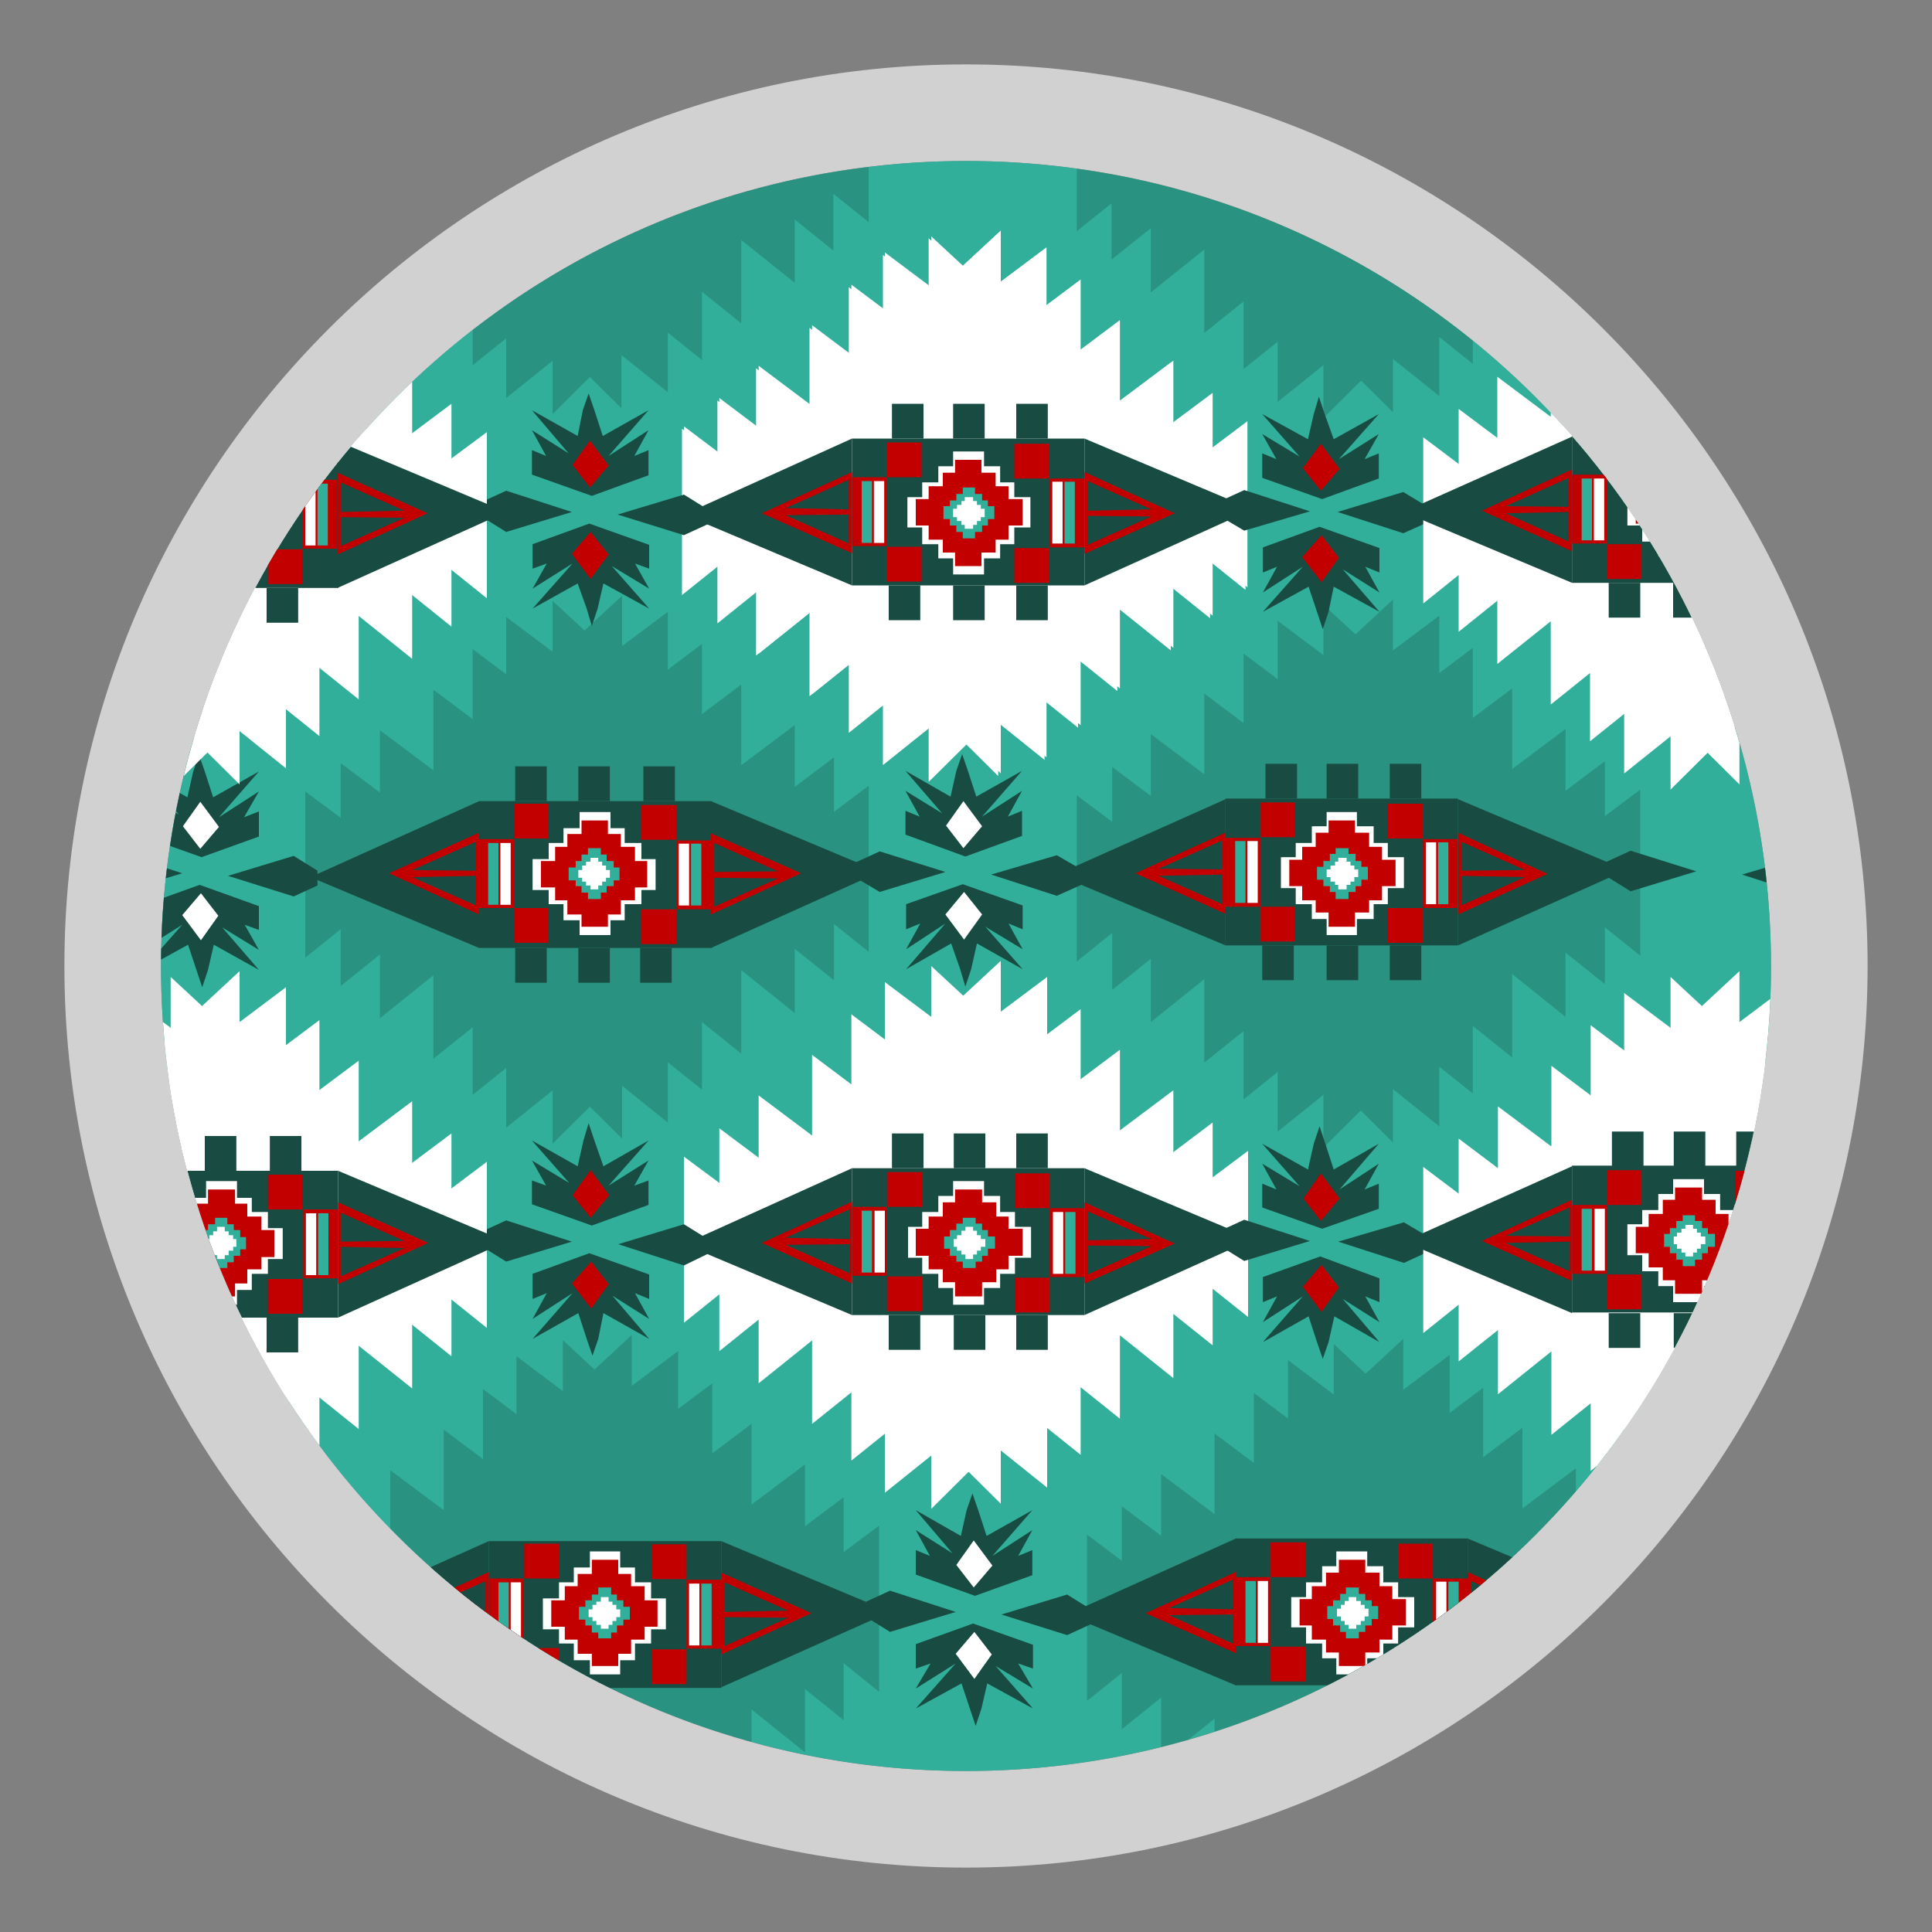 <?xml version="1.0" encoding="UTF-8"?>
<svg id="Livello_1" data-name="Livello 1" xmlns="http://www.w3.org/2000/svg" xmlns:xlink="http://www.w3.org/1999/xlink" viewBox="0 0 30 30">
  <rect x="0" y="0" width="30" height="30" fill="#808080" stroke="none"/>
  <defs>
    <style>
      .cls-1 {
        fill: none;
      }

      .cls-2 {
        clip-path: url(#clippath);
      }

      .cls-3 {
        fill: #fff;
      }

      .cls-4 {
        fill: #31af9a;
      }

      .cls-5 {
        fill: #c30000;
      }

      .cls-6 {
        fill: #d1d1d1;
      }

      .cls-7 {
        fill: #184c42;
      }

      .cls-8 {
        opacity: .3;
      }
    </style>
    <clipPath id="clippath">
      <circle class="cls-1" cx="15" cy="15" r="12.5"/>
    </clipPath>
  </defs>
  <path class="cls-6" d="m15,2.5c6.9,0,12.5,5.6,12.5,12.5s-5.6,12.5-12.5,12.5S2.5,21.9,2.5,15,8.1,2.5,15,2.5m0-1.5C7.28,1,1,7.28,1,15s6.28,14,14,14,14-6.28,14-14S22.72,1,15,1h0Z"/>
  <g class="cls-2">
    <circle class="cls-4" cx="15" cy="15" r="12.5"/>
    <circle class="cls-1" cx="15" cy="15" r="12.5"/>
    <polygon class="cls-7" points="13.29 13.39 13.66 13.22 14.68 13.54 13.66 13.85 13.29 13.63 13.29 13.39"/>
    <polyline class="cls-7" points="14.91 15.05 14.77 14.65 14.07 15.05 14.68 14.34 14.07 14.74 14.29 14.34 14.07 14.43 14.07 14.04 14.95 13.73 15.88 14.06 15.88 14.43 15.66 14.34 15.88 14.74 15.3 14.39 15.88 15.05 15.17 14.65 15.08 15.05 14.99 15.32"/>
    <polygon class="cls-3" points="14.68 14.2 14.97 13.85 15.25 14.2 14.97 14.59 14.68 14.2"/>
    <polyline class="cls-7" points="15.03 11.97 15.16 12.37 15.87 11.97 15.25 12.68 15.87 12.28 15.65 12.68 15.87 12.59 15.87 12.98 14.99 13.3 14.06 12.96 14.06 12.59 14.28 12.68 14.06 12.28 14.63 12.63 14.06 11.97 14.76 12.37 14.85 11.97 14.94 11.71"/>
    <polygon class="cls-3" points="15.25 12.83 14.96 13.17 14.69 12.82 14.96 12.44 15.25 12.83"/>
    <polygon class="cls-7" points="16.79 13.74 16.41 13.91 15.39 13.58 16.41 13.28 16.79 13.5 16.79 13.74"/>
    <g>
      <polygon class="cls-3" points="10.62 17.96 12.29 19.2 10.62 20.54 10.62 17.96"/>
      <polygon class="cls-3" points="11.17 17.52 13.4 19.19 11.17 20.98 11.17 17.52"/>
      <polygon class="cls-3" points="11.78 17.01 14.66 19.17 11.78 21.48 11.78 17.01"/>
      <polygon class="cls-3" points="12.61 16.38 16.3 19.15 12.61 22.11 12.61 16.38"/>
      <polygon class="cls-3" points="13.22 15.75 17.68 19.1 13.22 22.68 13.22 15.75"/>
      <polygon class="cls-3" points="13.74 15.25 18.85 19.08 13.74 23.18 13.74 15.25"/>
      <polygon class="cls-3" points="14.46 15 18.85 19.07 14.46 23.43 14.46 15"/>
      <polygon class="cls-3" points="19.38 17.87 17.71 19.12 19.38 20.45 19.38 17.87"/>
      <polygon class="cls-3" points="18.83 17.43 16.6 19.11 18.83 20.89 18.83 17.43"/>
      <polygon class="cls-3" points="18.22 16.93 15.34 19.09 18.22 21.4 18.22 16.93"/>
      <polygon class="cls-3" points="17.39 16.3 13.7 19.07 17.39 22.03 17.39 16.3"/>
      <polygon class="cls-3" points="16.78 15.67 12.32 19.02 16.78 22.59 16.78 15.67"/>
      <polygon class="cls-3" points="16.26 15.17 11.15 19 16.26 23.1 16.26 15.17"/>
      <polygon class="cls-3" points="15.54 14.92 11.15 18.99 15.54 23.35 15.54 14.92"/>
    </g>
    <g>
      <polygon class="cls-3" points="10.59 6.66 12.25 7.91 10.59 9.24 10.59 6.66"/>
      <polygon class="cls-3" points="11.14 6.22 13.37 7.89 11.14 9.68 11.14 6.22"/>
      <polygon class="cls-3" points="11.74 5.72 14.62 7.88 11.74 10.18 11.74 5.72"/>
      <polygon class="cls-3" points="12.57 5.09 16.26 7.86 12.57 10.81 12.57 5.09"/>
      <polygon class="cls-3" points="13.18 4.46 17.64 7.8 13.18 11.38 13.18 4.46"/>
      <polygon class="cls-3" points="13.71 3.96 18.82 7.79 13.71 11.88 13.71 3.96"/>
      <polygon class="cls-3" points="14.42 3.7 18.82 7.78 14.42 12.14 14.42 3.7"/>
      <polygon class="cls-3" points="19.34 6.58 17.68 7.83 19.34 9.16 19.34 6.58"/>
      <polygon class="cls-3" points="18.79 6.14 16.56 7.81 18.79 9.6 18.79 6.14"/>
      <polygon class="cls-3" points="18.18 5.63 15.3 7.79 18.18 10.1 18.18 5.63"/>
      <polygon class="cls-3" points="17.35 5.01 13.66 7.77 17.35 10.73 17.35 5.01"/>
      <polygon class="cls-3" points="16.74 4.38 12.28 7.72 16.74 11.3 16.74 4.38"/>
      <polygon class="cls-3" points="16.22 3.87 11.11 7.7 16.22 11.8 16.22 3.87"/>
      <polygon class="cls-3" points="15.5 3.62 11.11 7.7 15.5 12.05 15.5 3.62"/>
    </g>
    <polygon class="cls-7" points="7.49 19.12 7.86 18.95 8.88 19.28 7.86 19.59 7.49 19.36 7.49 19.12"/>
    <polyline class="cls-7" points="9.11 20.79 8.98 20.39 8.27 20.79 8.89 20.08 8.27 20.48 8.49 20.08 8.27 20.17 8.27 19.78 9.15 19.46 10.08 19.79 10.08 20.17 9.86 20.08 10.08 20.48 9.51 20.12 10.08 20.79 9.37 20.39 9.29 20.79 9.2 21.05"/>
    <polygon class="cls-5" points="8.88 19.93 9.18 19.59 9.45 19.94 9.18 20.32 8.88 19.93"/>
    <polyline class="cls-7" points="9.23 17.71 9.37 18.11 10.07 17.71 9.45 18.41 10.07 18.02 9.85 18.41 10.07 18.33 10.07 18.71 9.19 19.03 8.26 18.7 8.26 18.33 8.48 18.41 8.26 18.02 8.84 18.37 8.26 17.71 8.97 18.11 9.06 17.71 9.14 17.44"/>
    <polygon class="cls-5" points="9.46 18.56 9.17 18.91 8.89 18.56 9.17 18.17 9.46 18.56"/>
    <rect class="cls-7" x="13.23" y="18.14" width="3.61" height="2.28" transform="translate(30.07 38.56) rotate(-180)"/>
    <polygon class="cls-3" points="14.1 19.53 14.1 19.05 14.32 19.05 14.32 18.82 14.57 18.82 14.57 18.57 14.8 18.57 14.8 18.34 15.28 18.34 15.28 18.57 15.53 18.57 15.53 18.82 15.76 18.82 15.76 19.05 16.01 19.05 16.01 19.53 15.76 19.53 15.76 19.78 15.53 19.78 15.53 20 15.28 20 15.28 20.26 14.8 20.26 14.8 20 14.57 20 14.57 19.78 14.32 19.78 14.32 19.53 14.1 19.53"/>
    <polygon class="cls-5" points="14.22 19.5 14.22 19.08 14.42 19.08 14.42 18.89 14.64 18.89 14.64 18.67 14.83 18.67 14.83 18.47 15.25 18.47 15.25 18.67 15.47 18.67 15.47 18.89 15.66 18.89 15.66 19.08 15.88 19.08 15.88 19.5 15.66 19.5 15.66 19.71 15.47 19.71 15.47 19.91 15.25 19.91 15.25 20.13 14.83 20.13 14.83 19.91 14.64 19.91 14.64 19.71 14.42 19.71 14.42 19.5 14.22 19.5"/>
    <polygon class="cls-4" points="14.66 19.39 14.66 19.2 14.75 19.2 14.75 19.1 14.85 19.1 14.85 19 14.95 19 14.95 18.91 15.15 18.91 15.15 19 15.25 19 15.25 19.1 15.34 19.1 15.34 19.2 15.45 19.2 15.45 19.39 15.34 19.39 15.34 19.5 15.25 19.5 15.25 19.59 15.15 19.59 15.15 19.69 14.95 19.69 14.95 19.59 14.85 19.59 14.85 19.5 14.75 19.5 14.75 19.39 14.66 19.39"/>
    <polygon class="cls-3" points="14.81 19.36 14.81 19.24 14.86 19.24 14.86 19.18 14.93 19.18 14.93 19.11 14.99 19.11 14.99 19.05 15.11 19.05 15.11 19.11 15.17 19.11 15.17 19.18 15.23 19.18 15.23 19.24 15.3 19.24 15.3 19.36 15.23 19.36 15.23 19.42 15.17 19.42 15.17 19.48 15.11 19.48 15.11 19.55 14.99 19.55 14.99 19.48 14.93 19.48 14.93 19.42 14.86 19.42 14.86 19.36 14.81 19.36"/>
    <rect class="cls-5" x="15.76" y="19.84" width=".54" height=".54"/>
    <rect class="cls-5" x="15.76" y="18.22" width=".54" height=".54"/>
    <rect class="cls-5" x="13.78" y="19.82" width=".54" height=".54"/>
    <rect class="cls-5" x="13.78" y="18.2" width=".54" height=".54"/>
    <rect class="cls-5" x="13.23" y="18.74" width=".54" height="1.07"/>
    <rect class="cls-5" x="16.3" y="18.76" width=".54" height="1.07"/>
    <rect class="cls-3" x="16.34" y="18.82" width=".16" height=".96" transform="translate(32.85 38.6) rotate(-180)"/>
    <rect class="cls-4" x="16.53" y="18.82" width=".16" height=".96" transform="translate(33.23 38.6) rotate(-180)"/>
    <rect class="cls-3" x="13.58" y="18.8" width=".16" height=".96"/>
    <rect class="cls-4" x="13.38" y="18.8" width=".16" height=".96"/>
    <rect class="cls-7" x="14.81" y="20.42" width=".49" height=".54"/>
    <rect class="cls-7" x="14.81" y="17.6" width=".49" height=".54"/>
    <rect class="cls-7" x="15.78" y="20.42" width=".49" height=".54"/>
    <polygon class="cls-7" points="13.23 20.42 10.62 19.32 13.23 18.14 13.23 20.42"/>
    <rect class="cls-7" x="13.8" y="20.42" width=".49" height=".54"/>
    <rect class="cls-7" x="15.78" y="17.6" width=".49" height=".54"/>
    <rect class="cls-7" x="13.85" y="17.6" width=".49" height=".54"/>
    <polygon class="cls-5" points="13.23 19.93 13.23 18.66 11.83 19.3 13.23 19.93"/>
    <polygon class="cls-7" points="13.19 19.24 13.19 18.78 12.2 19.22 13.19 19.24"/>
    <polyline class="cls-7" points="12.2 19.33 13.19 19.32 13.19 19.77"/>
    <polygon class="cls-7" points="16.84 18.14 19.46 19.24 16.84 20.42 16.84 18.14"/>
    <polygon class="cls-5" points="16.84 19.93 16.84 18.67 18.24 19.31 16.84 19.93"/>
    <polygon class="cls-7" points="16.89 19.34 16.89 19.79 17.88 19.35 16.89 19.34"/>
    <polyline class="cls-7" points="17.88 19.24 16.89 19.26 16.89 18.81"/>
    <polygon class="cls-7" points="10.99 19.47 10.62 19.65 9.6 19.32 10.62 19.01 10.99 19.24 10.99 19.47"/>
    <g>
      <polygon class="cls-3" points="-1.19 18.12 .47 19.37 -1.19 20.7 -1.19 18.12"/>
      <polygon class="cls-3" points="-.64 17.68 1.59 19.36 -.64 21.14 -.64 17.68"/>
      <polygon class="cls-3" points="-.04 17.18 2.84 19.34 -.04 21.65 -.04 17.18"/>
      <polygon class="cls-3" points=".79 16.55 4.48 19.32 .79 22.28 .79 16.55"/>
      <polygon class="cls-3" points="1.4 15.92 5.87 19.27 1.4 22.84 1.4 15.92"/>
      <polygon class="cls-3" points="1.93 15.42 7.04 19.25 1.93 23.35 1.93 15.42"/>
      <polygon class="cls-3" points="2.65 15.17 7.04 19.24 2.65 23.6 2.65 15.17"/>
      <polygon class="cls-3" points="7.56 18.04 5.9 19.29 7.56 20.62 7.56 18.04"/>
      <polygon class="cls-3" points="7.01 17.6 4.78 19.27 7.01 21.06 7.01 17.6"/>
      <polygon class="cls-3" points="6.4 17.1 3.52 19.26 6.4 21.56 6.4 17.1"/>
      <polygon class="cls-3" points="5.57 16.47 1.88 19.23 5.57 22.19 5.57 16.47"/>
      <polygon class="cls-3" points="4.96 15.84 .5 19.18 4.96 22.76 4.96 15.84"/>
      <polygon class="cls-3" points="4.44 15.33 -.67 19.17 4.44 23.26 4.44 15.33"/>
      <polygon class="cls-3" points="3.72 15.08 -.67 19.16 3.72 23.51 3.72 15.08"/>
    </g>
    <rect class="cls-7" x="1.64" y="18.18" width="3.61" height="2.28"/>
    <polygon class="cls-3" points="4.39 19.07 4.39 19.55 4.16 19.55 4.16 19.78 3.91 19.78 3.91 20.03 3.68 20.03 3.68 20.26 3.2 20.26 3.2 20.03 2.95 20.03 2.95 19.78 2.72 19.78 2.72 19.55 2.47 19.55 2.47 19.07 2.72 19.07 2.72 18.82 2.95 18.82 2.95 18.6 3.2 18.6 3.2 18.34 3.68 18.34 3.68 18.6 3.91 18.6 3.91 18.82 4.16 18.82 4.16 19.07 4.39 19.07"/>
    <polygon class="cls-5" points="4.26 19.1 4.26 19.52 4.06 19.52 4.06 19.71 3.84 19.71 3.84 19.93 3.65 19.93 3.65 20.13 3.23 20.13 3.23 19.93 3.02 19.93 3.02 19.71 2.82 19.71 2.82 19.52 2.6 19.52 2.6 19.1 2.82 19.1 2.82 18.89 3.02 18.89 3.02 18.69 3.23 18.69 3.23 18.47 3.65 18.47 3.65 18.69 3.84 18.69 3.84 18.89 4.06 18.89 4.06 19.1 4.26 19.1"/>
    <polygon class="cls-4" points="3.82 19.21 3.82 19.4 3.73 19.4 3.73 19.5 3.63 19.5 3.63 19.6 3.53 19.6 3.53 19.69 3.34 19.69 3.34 19.6 3.23 19.6 3.23 19.5 3.14 19.5 3.14 19.4 3.04 19.4 3.04 19.21 3.14 19.21 3.14 19.1 3.23 19.1 3.23 19.01 3.34 19.01 3.34 18.91 3.53 18.91 3.53 19.01 3.63 19.01 3.63 19.1 3.73 19.1 3.73 19.21 3.82 19.21"/>
    <polygon class="cls-3" points="3.67 19.24 3.67 19.36 3.62 19.36 3.62 19.42 3.55 19.42 3.55 19.49 3.49 19.49 3.49 19.55 3.37 19.55 3.37 19.49 3.31 19.49 3.31 19.42 3.25 19.42 3.25 19.36 3.18 19.36 3.18 19.24 3.25 19.24 3.25 19.18 3.31 19.18 3.31 19.12 3.37 19.12 3.37 19.05 3.49 19.05 3.49 19.12 3.55 19.12 3.55 19.18 3.62 19.18 3.62 19.24 3.67 19.24"/>
    <rect class="cls-5" x="2.18" y="18.22" width=".54" height=".54"/>
    <rect class="cls-5" x="2.18" y="19.84" width=".54" height=".54"/>
    <rect class="cls-5" x="4.16" y="18.24" width=".54" height=".54"/>
    <rect class="cls-5" x="4.16" y="19.86" width=".54" height=".54"/>
    <rect class="cls-5" x="4.71" y="18.78" width=".54" height="1.07"/>
    <rect class="cls-5" x="1.64" y="18.76" width=".54" height="1.07"/>
    <rect class="cls-3" x="1.97" y="18.82" width=".16" height=".96"/>
    <rect class="cls-4" x="1.78" y="18.82" width=".16" height=".96"/>
    <rect class="cls-3" x="4.74" y="18.84" width=".16" height=".96" transform="translate(9.65 38.64) rotate(-180)"/>
    <rect class="cls-4" x="4.93" y="18.84" width=".16" height=".96" transform="translate(10.03 38.64) rotate(-180)"/>
    <rect class="cls-7" x="3.18" y="17.64" width=".49" height=".54"/>
    <rect class="cls-7" x="3.18" y="20.46" width=".49" height=".54"/>
    <rect class="cls-7" x="2.21" y="17.64" width=".49" height=".54"/>
    <polygon class="cls-7" points="5.25 18.18 7.86 19.28 5.25 20.46 5.25 18.18"/>
    <rect class="cls-7" x="4.19" y="17.64" width=".49" height=".54"/>
    <rect class="cls-7" x="2.21" y="20.46" width=".49" height=".54"/>
    <rect class="cls-7" x="4.14" y="20.46" width=".49" height=".54"/>
    <polygon class="cls-5" points="5.25 18.67 5.25 19.94 6.65 19.3 5.25 18.67"/>
    <polygon class="cls-7" points="5.29 19.36 5.29 19.82 6.28 19.38 5.29 19.36"/>
    <polyline class="cls-7" points="6.28 19.27 5.29 19.28 5.29 18.83"/>
    <polygon class="cls-7" points="1.64 20.46 -.97 19.36 1.64 18.18 1.64 20.46"/>
    <polygon class="cls-5" points="1.64 18.67 1.64 19.93 .24 19.29 1.64 18.67"/>
    <polygon class="cls-7" points="1.59 19.26 1.59 18.81 .6 19.24 1.59 19.26"/>
    <polyline class="cls-7" points=".6 19.35 1.59 19.34 1.59 19.79"/>
    <g class="cls-8">
      <polygon class="cls-7" points="4.74 12.29 6.41 13.53 4.74 14.87 4.74 12.29"/>
      <polygon class="cls-7" points="5.29 11.85 7.52 13.52 5.29 15.31 5.29 11.85"/>
      <polygon class="cls-7" points="5.9 11.34 8.78 13.5 5.9 15.81 5.9 11.34"/>
      <polygon class="cls-7" points="6.73 10.71 10.42 13.48 6.73 16.44 6.73 10.71"/>
      <polygon class="cls-7" points="7.34 10.08 11.8 13.43 7.34 17 7.34 10.08"/>
      <polygon class="cls-7" points="7.86 9.58 12.97 13.41 7.86 17.51 7.86 9.58"/>
      <polygon class="cls-7" points="8.58 9.33 12.97 13.4 8.58 17.76 8.58 9.33"/>
      <polygon class="cls-7" points="13.49 12.2 11.83 13.45 13.49 14.78 13.49 12.2"/>
      <polygon class="cls-7" points="12.95 11.76 10.72 13.44 12.95 15.22 12.95 11.76"/>
      <polygon class="cls-7" points="12.34 11.26 9.46 13.42 12.34 15.73 12.34 11.26"/>
      <polygon class="cls-7" points="11.51 10.63 7.82 13.4 11.51 16.36 11.51 10.63"/>
      <polygon class="cls-7" points="10.9 10 6.44 13.35 10.9 16.92 10.9 10"/>
      <polygon class="cls-7" points="10.37 9.5 5.26 13.33 10.37 17.43 10.37 9.5"/>
      <polygon class="cls-7" points="9.66 9.25 5.26 13.32 9.66 17.68 9.66 9.25"/>
    </g>
    <rect class="cls-7" x="8.98" y="11.9" width=".49" height=".54"/>
    <rect class="cls-7" x="8" y="11.9" width=".49" height=".54"/>
    <rect class="cls-7" x="9.99" y="11.9" width=".49" height=".54"/>
    <rect class="cls-7" x="7.44" y="12.44" width="3.61" height="2.28"/>
    <polygon class="cls-3" points="10.18 13.34 10.18 13.82 9.96 13.82 9.96 14.04 9.7 14.04 9.7 14.29 9.48 14.29 9.48 14.52 9 14.52 9 14.29 8.75 14.29 8.75 14.04 8.52 14.04 8.52 13.82 8.27 13.82 8.27 13.34 8.52 13.34 8.52 13.09 8.75 13.09 8.75 12.86 9 12.86 9 12.61 9.48 12.61 9.48 12.86 9.7 12.86 9.7 13.09 9.96 13.09 9.96 13.34 10.18 13.34"/>
    <polygon class="cls-5" points="10.05 13.37 10.05 13.78 9.86 13.78 9.86 13.98 9.64 13.98 9.64 14.2 9.44 14.2 9.44 14.39 9.03 14.39 9.03 14.2 8.81 14.2 8.81 13.98 8.62 13.98 8.62 13.78 8.4 13.78 8.4 13.37 8.62 13.37 8.62 13.15 8.81 13.15 8.81 12.95 9.03 12.95 9.03 12.74 9.44 12.74 9.44 12.95 9.64 12.95 9.64 13.15 9.86 13.15 9.86 13.37 10.05 13.37"/>
    <polygon class="cls-4" points="9.62 13.47 9.62 13.67 9.53 13.67 9.53 13.76 9.42 13.76 9.42 13.86 9.33 13.86 9.33 13.96 9.13 13.96 9.13 13.86 9.03 13.86 9.03 13.76 8.94 13.76 8.94 13.67 8.83 13.67 8.83 13.47 8.94 13.47 8.94 13.37 9.03 13.37 9.03 13.27 9.13 13.27 9.13 13.17 9.33 13.17 9.33 13.27 9.42 13.27 9.42 13.37 9.53 13.37 9.53 13.47 9.62 13.47"/>
    <polygon class="cls-3" points="9.47 13.51 9.47 13.63 9.41 13.63 9.41 13.69 9.35 13.69 9.35 13.75 9.29 13.75 9.29 13.81 9.17 13.81 9.17 13.75 9.1 13.75 9.1 13.69 9.04 13.69 9.04 13.63 8.98 13.63 8.98 13.51 9.04 13.51 9.04 13.44 9.1 13.44 9.1 13.38 9.17 13.38 9.17 13.32 9.29 13.32 9.29 13.38 9.35 13.38 9.35 13.44 9.41 13.44 9.41 13.51 9.47 13.51"/>
    <rect class="cls-5" x="7.98" y="12.48" width=".54" height=".54"/>
    <rect class="cls-5" x="7.98" y="14.1" width=".54" height=".54"/>
    <rect class="cls-5" x="9.96" y="12.5" width=".54" height=".54"/>
    <rect class="cls-5" x="9.96" y="14.12" width=".54" height=".54"/>
    <rect class="cls-5" x="10.5" y="13.05" width=".54" height="1.07"/>
    <rect class="cls-5" x="7.44" y="13.03" width=".54" height="1.07"/>
    <rect class="cls-3" x="7.77" y="13.09" width=".16" height=".96"/>
    <rect class="cls-4" x="7.58" y="13.09" width=".16" height=".96"/>
    <rect class="cls-3" x="10.54" y="13.11" width=".16" height=".96" transform="translate(21.24 27.17) rotate(-180)"/>
    <rect class="cls-4" x="10.73" y="13.11" width=".16" height=".96" transform="translate(21.62 27.17) rotate(-180)"/>
    <rect class="cls-7" x="8.98" y="14.72" width=".49" height=".54"/>
    <polygon class="cls-7" points="11.04 12.44 13.66 13.54 11.04 14.72 11.04 12.44"/>
    <rect class="cls-7" x="8" y="14.72" width=".49" height=".54"/>
    <rect class="cls-7" x="9.94" y="14.72" width=".49" height=".54"/>
    <polygon class="cls-5" points="11.04 12.94 11.04 14.2 12.44 13.56 11.04 12.94"/>
    <polygon class="cls-7" points="11.09 13.63 11.09 14.08 12.08 13.64 11.09 13.63"/>
    <polyline class="cls-7" points="12.08 13.53 11.09 13.54 11.09 13.09"/>
    <polygon class="cls-7" points="7.44 14.72 4.82 13.62 7.44 12.44 7.44 14.72"/>
    <polygon class="cls-5" points="7.44 12.93 7.44 14.2 6.04 13.56 7.44 12.93"/>
    <polygon class="cls-7" points="7.39 13.52 7.39 13.07 6.4 13.51 7.39 13.52"/>
    <polyline class="cls-7" points="6.4 13.62 7.39 13.6 7.39 14.06"/>
    <g class="cls-8">
      <polygon class="cls-7" points="16.72 12.35 18.38 13.59 16.72 14.93 16.72 12.35"/>
      <polygon class="cls-7" points="17.27 11.91 19.5 13.58 17.27 15.37 17.27 11.91"/>
      <polygon class="cls-7" points="17.87 11.4 20.75 13.56 17.87 15.87 17.87 11.4"/>
      <polygon class="cls-7" points="18.7 10.77 22.39 13.54 18.7 16.5 18.7 10.77"/>
      <polygon class="cls-7" points="19.31 10.15 23.78 13.49 19.31 17.07 19.31 10.15"/>
      <polygon class="cls-7" points="19.84 9.64 24.95 13.47 19.84 17.57 19.84 9.64"/>
      <polygon class="cls-7" points="20.55 9.39 24.95 13.46 20.55 17.82 20.55 9.39"/>
      <polygon class="cls-7" points="25.47 12.26 23.81 13.51 25.47 14.84 25.47 12.26"/>
      <polygon class="cls-7" points="24.92 11.82 22.69 13.5 24.92 15.28 24.92 11.82"/>
      <polygon class="cls-7" points="24.31 11.32 21.43 13.48 24.31 15.79 24.31 11.32"/>
      <polygon class="cls-7" points="23.48 10.69 19.79 13.46 23.48 16.42 23.48 10.69"/>
      <polygon class="cls-7" points="22.87 10.06 18.41 13.41 22.87 16.98 22.87 10.06"/>
      <polygon class="cls-7" points="22.35 9.56 17.24 13.39 22.35 17.49 22.35 9.56"/>
      <polygon class="cls-7" points="21.63 9.31 17.24 13.38 21.63 17.74 21.63 9.31"/>
    </g>
    <rect class="cls-7" x="19.03" y="12.41" width="3.61" height="2.28" transform="translate(41.67 27.09) rotate(-180)"/>
    <polygon class="cls-3" points="19.89 13.79 19.89 13.31 20.12 13.31 20.12 13.09 20.37 13.09 20.37 12.83 20.6 12.83 20.6 12.61 21.07 12.61 21.07 12.83 21.33 12.83 21.33 13.09 21.55 13.09 21.55 13.31 21.8 13.31 21.8 13.79 21.55 13.79 21.55 14.04 21.33 14.04 21.33 14.27 21.07 14.27 21.07 14.52 20.6 14.52 20.6 14.27 20.37 14.27 20.37 14.04 20.12 14.04 20.12 13.79 19.89 13.79"/>
    <polygon class="cls-5" points="20.02 13.76 20.02 13.35 20.22 13.35 20.22 13.15 20.43 13.15 20.43 12.93 20.63 12.93 20.63 12.74 21.04 12.74 21.04 12.93 21.26 12.93 21.26 13.15 21.46 13.15 21.46 13.35 21.67 13.35 21.67 13.76 21.46 13.76 21.46 13.98 21.26 13.98 21.26 14.17 21.04 14.17 21.04 14.39 20.63 14.39 20.63 14.17 20.43 14.17 20.43 13.98 20.22 13.98 20.22 13.76 20.02 13.76"/>
    <polygon class="cls-4" points="20.45 13.66 20.45 13.46 20.55 13.46 20.55 13.37 20.65 13.37 20.65 13.26 20.74 13.26 20.74 13.17 20.94 13.17 20.94 13.26 21.05 13.26 21.05 13.37 21.14 13.37 21.14 13.46 21.24 13.46 21.24 13.66 21.14 13.66 21.14 13.76 21.05 13.76 21.05 13.85 20.94 13.85 20.94 13.96 20.74 13.96 20.74 13.85 20.65 13.85 20.65 13.76 20.55 13.76 20.55 13.66 20.45 13.66"/>
    <polygon class="cls-3" points="20.6 13.62 20.6 13.5 20.66 13.5 20.66 13.44 20.73 13.44 20.73 13.38 20.78 13.38 20.78 13.32 20.91 13.32 20.91 13.38 20.97 13.38 20.97 13.44 21.03 13.44 21.03 13.5 21.09 13.5 21.09 13.62 21.03 13.62 21.03 13.69 20.97 13.69 20.97 13.74 20.91 13.74 20.91 13.81 20.78 13.81 20.78 13.74 20.73 13.74 20.73 13.69 20.66 13.69 20.66 13.62 20.6 13.62"/>
    <rect class="cls-5" x="21.55" y="14.1" width=".54" height=".54"/>
    <rect class="cls-5" x="21.55" y="12.48" width=".54" height=".54"/>
    <rect class="cls-5" x="19.57" y="14.08" width=".54" height=".54"/>
    <rect class="cls-5" x="19.57" y="12.46" width=".54" height=".54"/>
    <rect class="cls-5" x="19.03" y="13.01" width=".54" height="1.07"/>
    <rect class="cls-5" x="22.09" y="13.03" width=".54" height="1.07"/>
    <rect class="cls-3" x="22.14" y="13.09" width=".16" height=".96" transform="translate(44.44 27.13) rotate(-180)"/>
    <rect class="cls-4" x="22.33" y="13.09" width=".16" height=".96" transform="translate(44.82 27.13) rotate(-180)"/>
    <rect class="cls-3" x="19.37" y="13.06" width=".16" height=".96"/>
    <rect class="cls-4" x="19.18" y="13.06" width=".16" height=".96"/>
    <rect class="cls-7" x="20.6" y="14.68" width=".49" height=".54"/>
    <rect class="cls-7" x="20.6" y="11.86" width=".49" height=".54"/>
    <rect class="cls-7" x="21.58" y="14.68" width=".49" height=".54"/>
    <polygon class="cls-7" points="19.03 14.68 16.41 13.58 19.03 12.41 19.03 14.68"/>
    <rect class="cls-7" x="19.6" y="14.68" width=".49" height=".54"/>
    <rect class="cls-7" x="21.58" y="11.86" width=".49" height=".54"/>
    <rect class="cls-7" x="19.65" y="11.86" width=".49" height=".54"/>
    <polygon class="cls-5" points="19.03 14.19 19.03 12.93 17.63 13.56 19.03 14.19"/>
    <polygon class="cls-7" points="18.98 13.5 18.98 13.05 17.99 13.49 18.98 13.5"/>
    <polyline class="cls-7" points="17.99 13.6 18.98 13.58 18.98 14.04"/>
    <polygon class="cls-7" points="22.64 12.41 25.25 13.51 22.64 14.68 22.64 12.41"/>
    <polygon class="cls-5" points="22.64 14.2 22.64 12.93 24.03 13.57 22.64 14.2"/>
    <polygon class="cls-7" points="22.69 13.6 22.69 14.06 23.68 13.62 22.69 13.6"/>
    <polyline class="cls-7" points="23.68 13.51 22.69 13.52 22.69 13.07"/>
    <polygon class="cls-7" points="24.95 13.38 25.32 13.21 26.34 13.53 25.32 13.84 24.95 13.61 24.95 13.38"/>
    <polygon class="cls-7" points="18.95 19.11 19.32 18.94 20.34 19.27 19.32 19.58 18.95 19.35 18.95 19.11"/>
    <polyline class="cls-7" points="20.45 20.84 20.32 20.44 19.61 20.84 20.23 20.13 19.61 20.53 19.83 20.13 19.61 20.22 19.61 19.83 20.5 19.51 21.42 19.85 21.42 20.22 21.2 20.13 21.42 20.53 20.85 20.17 21.42 20.84 20.72 20.44 20.63 20.84 20.54 21.1"/>
    <polygon class="cls-5" points="20.23 19.98 20.52 19.64 20.79 19.99 20.52 20.37 20.23 19.98"/>
    <polyline class="cls-7" points="20.58 17.76 20.71 18.16 21.41 17.76 20.8 18.47 21.41 18.07 21.19 18.47 21.41 18.38 21.41 18.77 20.53 19.08 19.6 18.75 19.6 18.38 19.82 18.47 19.6 18.07 20.18 18.42 19.6 17.76 20.31 18.16 20.4 17.76 20.49 17.49"/>
    <polygon class="cls-5" points="20.8 18.61 20.51 18.96 20.24 18.61 20.51 18.22 20.8 18.61"/>
    <polygon class="cls-7" points="22.17 19.44 21.8 19.61 20.78 19.28 21.8 18.98 22.17 19.2 22.17 19.44"/>
    <g>
      <polygon class="cls-3" points="22.1 18.12 23.76 19.37 22.1 20.7 22.1 18.12"/>
      <polygon class="cls-3" points="22.65 17.68 24.88 19.36 22.65 21.14 22.65 17.68"/>
      <polygon class="cls-3" points="23.26 17.18 26.14 19.34 23.26 21.65 23.26 17.18"/>
      <polygon class="cls-3" points="24.09 16.55 27.78 19.32 24.09 22.28 24.09 16.55"/>
      <polygon class="cls-3" points="24.7 15.92 29.16 19.27 24.7 22.84 24.7 15.92"/>
      <polygon class="cls-3" points="25.22 15.42 30.33 19.25 25.22 23.35 25.22 15.42"/>
      <polygon class="cls-3" points="25.94 15.17 30.33 19.24 25.94 23.6 25.94 15.17"/>
      <polygon class="cls-3" points="30.85 18.04 29.19 19.29 30.85 20.62 30.85 18.04"/>
      <polygon class="cls-3" points="30.3 17.6 28.07 19.27 30.3 21.06 30.3 17.6"/>
      <polygon class="cls-3" points="29.7 17.1 26.82 19.26 29.7 21.56 29.7 17.1"/>
      <polygon class="cls-3" points="28.87 16.47 25.18 19.23 28.87 22.19 28.87 16.47"/>
      <polygon class="cls-3" points="28.26 15.84 23.79 19.18 28.26 22.76 28.26 15.84"/>
      <polygon class="cls-3" points="27.73 15.33 22.62 19.17 27.73 23.26 27.73 15.33"/>
      <polygon class="cls-3" points="27.01 15.08 22.62 19.16 27.01 23.51 27.01 15.08"/>
    </g>
    <rect class="cls-7" x="24.41" y="18.11" width="3.61" height="2.28" transform="translate(52.43 38.49) rotate(-180)"/>
    <polygon class="cls-3" points="25.27 19.49 25.27 19.01 25.5 19.01 25.5 18.79 25.75 18.79 25.75 18.54 25.98 18.54 25.98 18.31 26.46 18.31 26.46 18.54 26.71 18.54 26.71 18.79 26.94 18.79 26.94 19.01 27.19 19.01 27.19 19.49 26.94 19.49 26.94 19.74 26.71 19.74 26.71 19.97 26.46 19.97 26.46 20.22 25.98 20.22 25.98 19.97 25.75 19.97 25.75 19.74 25.5 19.74 25.5 19.49 25.27 19.49"/>
    <polygon class="cls-5" points="25.4 19.46 25.4 19.05 25.6 19.05 25.6 18.85 25.82 18.85 25.82 18.63 26.01 18.63 26.01 18.44 26.43 18.44 26.43 18.63 26.64 18.63 26.64 18.85 26.84 18.85 26.84 19.05 27.06 19.05 27.06 19.46 26.84 19.46 26.84 19.68 26.64 19.68 26.64 19.88 26.43 19.88 26.43 20.09 26.01 20.09 26.01 19.88 25.82 19.88 25.82 19.68 25.6 19.68 25.6 19.46 25.4 19.46"/>
    <polygon class="cls-4" points="25.84 19.36 25.84 19.16 25.93 19.16 25.93 19.07 26.03 19.07 26.03 18.96 26.13 18.96 26.13 18.87 26.32 18.87 26.32 18.96 26.43 18.96 26.43 19.07 26.52 19.07 26.52 19.16 26.63 19.16 26.63 19.36 26.52 19.36 26.52 19.46 26.43 19.46 26.43 19.56 26.32 19.56 26.32 19.66 26.13 19.66 26.13 19.56 26.03 19.56 26.03 19.46 25.93 19.46 25.93 19.36 25.84 19.36"/>
    <polygon class="cls-3" points="25.99 19.32 25.99 19.2 26.04 19.2 26.04 19.14 26.11 19.14 26.11 19.08 26.17 19.08 26.17 19.02 26.29 19.02 26.29 19.08 26.35 19.08 26.35 19.14 26.41 19.14 26.41 19.2 26.48 19.2 26.48 19.32 26.41 19.32 26.41 19.39 26.35 19.39 26.35 19.45 26.29 19.45 26.29 19.51 26.17 19.51 26.17 19.45 26.11 19.45 26.11 19.39 26.04 19.39 26.04 19.32 25.99 19.32"/>
    <rect class="cls-5" x="26.94" y="19.81" width=".54" height=".54"/>
    <rect class="cls-5" x="26.94" y="18.18" width=".54" height=".54"/>
    <rect class="cls-5" x="24.95" y="19.79" width=".54" height=".54"/>
    <rect class="cls-5" x="24.95" y="18.17" width=".54" height=".54"/>
    <rect class="cls-5" x="24.41" y="18.71" width=".54" height="1.07"/>
    <rect class="cls-5" x="27.48" y="18.73" width=".54" height="1.07"/>
    <rect class="cls-3" x="27.52" y="18.79" width=".16" height=".96" transform="translate(55.21 38.53) rotate(-180)"/>
    <rect class="cls-4" x="27.71" y="18.79" width=".16" height=".96" transform="translate(55.59 38.53) rotate(-180)"/>
    <rect class="cls-3" x="24.76" y="18.77" width=".16" height=".96"/>
    <rect class="cls-4" x="24.56" y="18.77" width=".16" height=".96"/>
    <rect class="cls-7" x="25.99" y="20.39" width=".49" height=".54"/>
    <rect class="cls-7" x="25.99" y="17.57" width=".49" height=".54"/>
    <rect class="cls-7" x="26.96" y="20.39" width=".49" height=".54"/>
    <polygon class="cls-7" points="24.41 20.39 21.8 19.28 24.41 18.11 24.41 20.39"/>
    <rect class="cls-7" x="24.98" y="20.39" width=".49" height=".54"/>
    <rect class="cls-7" x="26.96" y="17.57" width=".49" height=".54"/>
    <rect class="cls-7" x="25.03" y="17.57" width=".49" height=".54"/>
    <polygon class="cls-5" points="24.41 19.89 24.41 18.63 23.01 19.27 24.41 19.89"/>
    <polygon class="cls-7" points="24.37 19.2 24.37 18.75 23.38 19.19 24.37 19.2"/>
    <polyline class="cls-7" points="23.38 19.3 24.37 19.28 24.37 19.74"/>
    <polygon class="cls-7" points="28.02 18.11 30.63 19.21 28.02 20.39 28.02 18.11"/>
    <polygon class="cls-5" points="28.02 19.9 28.02 18.63 29.42 19.27 28.02 19.9"/>
    <polygon class="cls-7" points="28.07 19.31 28.07 19.76 29.06 19.32 28.07 19.31"/>
    <polyline class="cls-7" points="29.06 19.21 28.07 19.23 28.07 18.77"/>
    <polygon class="cls-7" points="28.44 13.74 28.07 13.91 27.05 13.58 28.07 13.28 28.44 13.5 28.44 13.74"/>
    <polygon class="cls-7" points="30.69 14.68 28.07 13.58 30.69 12.41 30.69 14.68"/>
    <polygon class="cls-7" points="1.44 13.4 1.81 13.23 2.83 13.56 1.81 13.87 1.44 13.64 1.44 13.4"/>
    <polyline class="cls-7" points="3.05 15.06 2.92 14.67 2.21 15.06 2.83 14.36 2.21 14.75 2.43 14.36 2.21 14.44 2.21 14.06 3.1 13.74 4.02 14.07 4.02 14.44 3.8 14.36 4.02 14.75 3.45 14.4 4.02 15.06 3.32 14.67 3.23 15.06 3.14 15.33"/>
    <polygon class="cls-3" points="2.83 14.21 3.12 13.87 3.39 14.22 3.12 14.6 2.83 14.21"/>
    <polyline class="cls-7" points="3.18 11.98 3.31 12.38 4.02 11.98 3.4 12.69 4.02 12.29 3.79 12.69 4.02 12.6 4.02 12.99 3.13 13.31 2.2 12.98 2.2 12.6 2.43 12.69 2.2 12.29 2.78 12.65 2.2 11.98 2.91 12.38 3 11.98 3.09 11.72"/>
    <polygon class="cls-3" points="3.4 12.84 3.11 13.18 2.84 12.83 3.11 12.45 3.4 12.84"/>
    <polygon class="cls-7" points="4.93 13.75 4.56 13.92 3.54 13.6 4.56 13.29 4.93 13.52 4.93 13.75"/>
    <g>
      <polygon class="cls-3" points="10.62 6.62 12.28 7.87 10.62 9.2 10.62 6.62"/>
      <polygon class="cls-3" points="11.17 6.18 13.4 7.86 11.17 9.64 11.17 6.18"/>
      <polygon class="cls-3" points="11.78 5.68 14.66 7.84 11.78 10.15 11.78 5.68"/>
      <polygon class="cls-3" points="12.61 5.05 16.3 7.82 12.61 10.78 12.61 5.05"/>
      <polygon class="cls-3" points="13.22 4.42 17.68 7.77 13.22 11.34 13.22 4.42"/>
      <polygon class="cls-3" points="13.74 3.92 18.85 7.75 13.74 11.85 13.74 3.92"/>
      <polygon class="cls-3" points="14.46 3.67 18.85 7.74 14.46 12.1 14.46 3.67"/>
      <polygon class="cls-3" points="19.37 6.54 17.71 7.79 19.37 9.12 19.37 6.54"/>
      <polygon class="cls-3" points="18.83 6.1 16.59 7.77 18.83 9.56 18.83 6.1"/>
      <polygon class="cls-3" points="18.22 5.6 15.34 7.76 18.22 10.06 18.22 5.6"/>
      <polygon class="cls-3" points="17.39 4.97 13.7 7.74 17.39 10.69 17.39 4.97"/>
      <polygon class="cls-3" points="16.78 4.34 12.32 7.68 16.78 11.26 16.78 4.34"/>
      <polygon class="cls-3" points="16.25 3.84 11.14 7.67 16.25 11.76 16.25 3.84"/>
      <polygon class="cls-3" points="15.54 3.58 11.14 7.66 15.54 12.01 15.54 3.58"/>
    </g>
    <polygon class="cls-7" points="7.49 7.79 7.86 7.62 8.88 7.95 7.86 8.26 7.49 8.03 7.49 7.79"/>
    <polyline class="cls-7" points="9.11 9.45 8.97 9.06 8.27 9.45 8.89 8.75 8.27 9.14 8.49 8.75 8.27 8.83 8.27 8.45 9.15 8.13 10.08 8.46 10.08 8.83 9.86 8.75 10.08 9.14 9.5 8.79 10.08 9.45 9.37 9.06 9.28 9.45 9.19 9.72"/>
    <polygon class="cls-5" points="8.88 8.6 9.17 8.26 9.45 8.61 9.17 8.99 8.88 8.6"/>
    <polyline class="cls-7" points="9.23 6.37 9.36 6.77 10.07 6.37 9.45 7.08 10.07 6.68 9.85 7.08 10.07 6.99 10.07 7.38 9.19 7.7 8.26 7.37 8.26 6.99 8.48 7.08 8.26 6.68 8.83 7.04 8.26 6.37 8.97 6.77 9.05 6.37 9.14 6.11"/>
    <polygon class="cls-5" points="9.45 7.23 9.16 7.57 8.89 7.22 9.16 6.84 9.45 7.23"/>
    <rect class="cls-7" x="13.23" y="6.81" width="3.61" height="2.28" transform="translate(30.07 15.9) rotate(-180)"/>
    <polygon class="cls-3" points="14.09 8.19 14.09 7.72 14.32 7.72 14.32 7.49 14.57 7.49 14.57 7.24 14.8 7.24 14.8 7.01 15.28 7.01 15.28 7.24 15.53 7.24 15.53 7.49 15.75 7.49 15.75 7.72 16 7.72 16 8.19 15.75 8.19 15.75 8.45 15.53 8.45 15.53 8.67 15.28 8.67 15.28 8.92 14.8 8.92 14.8 8.67 14.57 8.67 14.57 8.45 14.32 8.45 14.32 8.19 14.09 8.19"/>
    <polygon class="cls-5" points="14.22 8.16 14.22 7.75 14.42 7.75 14.42 7.55 14.64 7.55 14.64 7.34 14.83 7.34 14.83 7.14 15.24 7.14 15.24 7.34 15.46 7.34 15.46 7.55 15.66 7.55 15.66 7.75 15.88 7.75 15.88 8.16 15.66 8.16 15.66 8.38 15.46 8.38 15.46 8.58 15.24 8.58 15.24 8.79 14.83 8.79 14.83 8.58 14.64 8.58 14.64 8.38 14.42 8.38 14.42 8.16 14.22 8.16"/>
    <polygon class="cls-4" points="14.65 8.06 14.65 7.86 14.75 7.86 14.75 7.77 14.85 7.77 14.85 7.67 14.95 7.67 14.95 7.57 15.14 7.57 15.14 7.67 15.25 7.67 15.25 7.77 15.34 7.77 15.34 7.86 15.44 7.86 15.44 8.06 15.34 8.06 15.34 8.16 15.25 8.16 15.25 8.26 15.14 8.26 15.14 8.36 14.95 8.36 14.95 8.26 14.85 8.26 14.85 8.16 14.75 8.16 14.75 8.06 14.65 8.06"/>
    <polygon class="cls-3" points="14.8 8.03 14.8 7.9 14.86 7.9 14.86 7.84 14.93 7.84 14.93 7.78 14.98 7.78 14.98 7.72 15.11 7.72 15.11 7.78 15.17 7.78 15.17 7.84 15.23 7.84 15.23 7.9 15.29 7.9 15.29 8.03 15.23 8.03 15.23 8.09 15.17 8.09 15.17 8.15 15.11 8.15 15.11 8.21 14.98 8.21 14.98 8.15 14.93 8.15 14.93 8.09 14.86 8.09 14.86 8.03 14.8 8.03"/>
    <rect class="cls-5" x="15.75" y="8.51" width=".54" height=".54"/>
    <rect class="cls-5" x="15.75" y="6.89" width=".54" height=".54"/>
    <rect class="cls-5" x="13.77" y="8.49" width=".54" height=".54"/>
    <rect class="cls-5" x="13.77" y="6.87" width=".54" height=".54"/>
    <rect class="cls-5" x="13.23" y="7.41" width=".54" height="1.07"/>
    <rect class="cls-5" x="16.3" y="7.43" width=".54" height="1.07"/>
    <rect class="cls-3" x="16.34" y="7.49" width=".16" height=".96" transform="translate(32.84 15.93) rotate(-180)"/>
    <rect class="cls-4" x="16.53" y="7.49" width=".16" height=".96" transform="translate(33.22 15.93) rotate(-180)"/>
    <rect class="cls-3" x="13.57" y="7.47" width=".16" height=".96"/>
    <rect class="cls-4" x="13.38" y="7.47" width=".16" height=".96"/>
    <rect class="cls-7" x="14.8" y="9.09" width=".49" height=".54"/>
    <rect class="cls-7" x="14.8" y="6.27" width=".49" height=".54"/>
    <rect class="cls-7" x="15.78" y="9.09" width=".49" height=".54"/>
    <polygon class="cls-7" points="13.23 9.09 10.62 7.99 13.23 6.81 13.23 9.09"/>
    <rect class="cls-7" x="13.8" y="9.09" width=".49" height=".54"/>
    <rect class="cls-7" x="15.78" y="6.27" width=".49" height=".54"/>
    <rect class="cls-7" x="13.85" y="6.27" width=".49" height=".54"/>
    <polygon class="cls-5" points="13.23 8.59 13.23 7.33 11.83 7.97 13.23 8.59"/>
    <polygon class="cls-7" points="13.18 7.91 13.18 7.45 12.2 7.89 13.18 7.91"/>
    <polyline class="cls-7" points="12.2 8 13.18 7.99 13.18 8.44"/>
    <polygon class="cls-7" points="16.84 6.81 19.45 7.91 16.84 9.09 16.84 6.81"/>
    <polygon class="cls-5" points="16.84 8.6 16.84 7.33 18.24 7.97 16.84 8.6"/>
    <polygon class="cls-7" points="16.89 8.01 16.89 8.46 17.88 8.02 16.89 8.01"/>
    <polyline class="cls-7" points="17.88 7.91 16.89 7.93 16.89 7.47"/>
    <polygon class="cls-7" points="10.99 8.14 10.62 8.31 9.59 7.99 10.62 7.68 10.99 7.91 10.99 8.14"/>
    <g>
      <polygon class="cls-3" points="-1.19 6.79 .47 8.04 -1.19 9.37 -1.19 6.79"/>
      <polygon class="cls-3" points="-.65 6.35 1.58 8.02 -.65 9.81 -.65 6.35"/>
      <polygon class="cls-3" points="-.04 5.85 2.84 8.01 -.04 10.31 -.04 5.85"/>
      <polygon class="cls-3" points=".79 5.22 4.48 7.98 .79 10.94 .79 5.22"/>
      <polygon class="cls-3" points="1.4 4.59 5.86 7.93 1.4 11.51 1.4 4.59"/>
      <polygon class="cls-3" points="1.93 4.09 7.04 7.92 1.93 12.01 1.93 4.09"/>
      <polygon class="cls-3" points="2.64 3.83 7.04 7.91 2.64 12.26 2.64 3.83"/>
      <polygon class="cls-3" points="7.56 6.71 5.89 7.95 7.56 9.29 7.56 6.71"/>
      <polygon class="cls-3" points="7.01 6.27 4.78 7.94 7.01 9.73 7.01 6.27"/>
      <polygon class="cls-3" points="6.4 5.76 3.52 7.92 6.4 10.23 6.4 5.76"/>
      <polygon class="cls-3" points="5.57 5.13 1.88 7.9 5.57 10.86 5.57 5.13"/>
      <polygon class="cls-3" points="4.96 4.51 .5 7.85 4.96 11.43 4.96 4.51"/>
      <polygon class="cls-3" points="4.44 4 -.67 7.83 4.44 11.93 4.44 4"/>
      <polygon class="cls-3" points="3.72 3.75 -.67 7.82 3.72 12.18 3.72 3.75"/>
    </g>
    <rect class="cls-7" x="1.64" y="6.85" width="3.61" height="2.28"/>
    <polygon class="cls-3" points="4.38 7.74 4.38 8.22 4.16 8.22 4.16 8.45 3.9 8.45 3.9 8.7 3.68 8.7 3.68 8.92 3.2 8.92 3.2 8.7 2.95 8.7 2.95 8.45 2.72 8.45 2.72 8.22 2.47 8.22 2.47 7.74 2.72 7.74 2.72 7.49 2.95 7.49 2.95 7.26 3.2 7.26 3.2 7.01 3.68 7.01 3.68 7.26 3.9 7.26 3.9 7.49 4.16 7.49 4.16 7.74 4.38 7.74"/>
    <polygon class="cls-5" points="4.25 7.77 4.25 8.18 4.06 8.18 4.06 8.38 3.84 8.38 3.84 8.6 3.64 8.6 3.64 8.79 3.23 8.79 3.23 8.6 3.01 8.6 3.01 8.38 2.82 8.38 2.82 8.18 2.6 8.18 2.6 7.77 2.82 7.77 2.82 7.55 3.01 7.55 3.01 7.36 3.23 7.36 3.23 7.14 3.64 7.14 3.64 7.36 3.84 7.36 3.84 7.55 4.06 7.55 4.06 7.77 4.25 7.77"/>
    <polygon class="cls-4" points="3.82 7.87 3.82 8.07 3.73 8.07 3.73 8.16 3.62 8.16 3.62 8.27 3.53 8.27 3.53 8.36 3.33 8.36 3.33 8.27 3.23 8.27 3.23 8.16 3.14 8.16 3.14 8.07 3.03 8.07 3.03 7.87 3.14 7.87 3.14 7.77 3.23 7.77 3.23 7.68 3.33 7.68 3.33 7.57 3.53 7.57 3.53 7.68 3.62 7.68 3.62 7.77 3.73 7.77 3.73 7.87 3.82 7.87"/>
    <polygon class="cls-3" points="3.67 7.91 3.67 8.03 3.61 8.03 3.61 8.09 3.55 8.09 3.55 8.15 3.49 8.15 3.49 8.21 3.37 8.21 3.37 8.15 3.3 8.15 3.3 8.09 3.25 8.09 3.25 8.03 3.18 8.03 3.18 7.91 3.25 7.91 3.25 7.84 3.3 7.84 3.3 7.79 3.37 7.79 3.37 7.72 3.49 7.72 3.49 7.79 3.55 7.79 3.55 7.84 3.61 7.84 3.61 7.91 3.67 7.91"/>
    <rect class="cls-5" x="2.18" y="6.89" width=".54" height=".54"/>
    <rect class="cls-5" x="2.18" y="8.51" width=".54" height=".54"/>
    <rect class="cls-5" x="4.16" y="6.9" width=".54" height=".54"/>
    <rect class="cls-5" x="4.16" y="8.53" width=".54" height=".54"/>
    <rect class="cls-5" x="4.7" y="7.45" width=".54" height="1.07"/>
    <rect class="cls-5" x="1.64" y="7.43" width=".54" height="1.07"/>
    <rect class="cls-3" x="1.97" y="7.49" width=".16" height=".96"/>
    <rect class="cls-4" x="1.78" y="7.49" width=".16" height=".96"/>
    <rect class="cls-3" x="4.74" y="7.51" width=".16" height=".96" transform="translate(9.64 15.98) rotate(-180)"/>
    <rect class="cls-4" x="4.93" y="7.51" width=".16" height=".96" transform="translate(10.02 15.98) rotate(-180)"/>
    <rect class="cls-7" x="3.18" y="6.31" width=".49" height=".54"/>
    <rect class="cls-7" x="3.18" y="9.13" width=".49" height=".54"/>
    <rect class="cls-7" x="2.21" y="6.31" width=".49" height=".54"/>
    <polygon class="cls-7" points="5.24 6.85 7.86 7.95 5.24 9.13 5.24 6.85"/>
    <rect class="cls-7" x="4.19" y="6.31" width=".49" height=".54"/>
    <rect class="cls-7" x="2.21" y="9.13" width=".49" height=".54"/>
    <rect class="cls-7" x="4.14" y="9.13" width=".49" height=".54"/>
    <polygon class="cls-5" points="5.24 7.34 5.24 8.61 6.64 7.97 5.24 7.34"/>
    <polygon class="cls-7" points="5.29 8.03 5.29 8.48 6.28 8.04 5.29 8.03"/>
    <polyline class="cls-7" points="6.28 7.93 5.29 7.95 5.29 7.49"/>
    <polygon class="cls-7" points="1.64 9.13 -.98 8.02 1.64 6.85 1.64 9.13"/>
    <polygon class="cls-5" points="1.64 7.33 1.64 8.6 .24 7.96 1.64 7.33"/>
    <polygon class="cls-7" points="1.59 7.93 1.59 7.47 .6 7.91 1.59 7.93"/>
    <polyline class="cls-7" points=".6 8.02 1.59 8.01 1.59 8.46"/>
    <g class="cls-8">
      <polygon class="cls-7" points="4.74 .95 6.4 2.2 4.74 3.53 4.74 .95"/>
      <polygon class="cls-7" points="5.29 .51 7.52 2.19 5.29 3.97 5.29 .51"/>
      <polygon class="cls-7" points="5.9 0 8.78 2.17 5.9 4.48 5.9 0"/>
      <polygon class="cls-7" points="6.72 -.62 10.42 2.15 6.72 5.11 6.72 -.62"/>
      <polygon class="cls-7" points="7.34 -1.25 11.8 2.1 7.34 5.67 7.34 -1.25"/>
      <polygon class="cls-7" points="7.86 -1.75 12.97 2.08 7.86 6.18 7.86 -1.75"/>
      <polygon class="cls-7" points="8.58 -2 12.97 2.07 8.58 6.43 8.58 -2"/>
      <polygon class="cls-7" points="13.49 .87 11.83 2.12 13.49 3.45 13.49 .87"/>
      <polygon class="cls-7" points="12.94 .43 10.71 2.1 12.94 3.89 12.94 .43"/>
      <polygon class="cls-7" points="12.34 -.07 9.46 2.09 12.34 4.39 12.34 -.07"/>
      <polygon class="cls-7" points="11.51 -.7 7.82 2.06 11.51 5.02 11.51 -.7"/>
      <polygon class="cls-7" points="10.9 -1.33 6.43 2.01 10.9 5.59 10.9 -1.33"/>
      <polygon class="cls-7" points="10.37 -1.83 5.26 2 10.37 6.09 10.37 -1.83"/>
      <polygon class="cls-7" points="9.65 -2.09 5.26 1.99 9.65 6.34 9.65 -2.09"/>
    </g>
    <g class="cls-8">
      <polygon class="cls-7" points="16.72 1.01 18.38 2.26 16.72 3.59 16.72 1.01"/>
      <polygon class="cls-7" points="17.26 .57 19.49 2.25 17.26 4.03 17.26 .57"/>
      <polygon class="cls-7" points="17.87 .07 20.75 2.23 17.87 4.54 17.87 .07"/>
      <polygon class="cls-7" points="18.7 -.56 22.39 2.21 18.7 5.17 18.7 -.56"/>
      <polygon class="cls-7" points="19.31 -1.19 23.77 2.16 19.31 5.73 19.31 -1.19"/>
      <polygon class="cls-7" points="19.84 -1.69 24.95 2.14 19.84 6.24 19.84 -1.69"/>
      <polygon class="cls-7" points="20.55 -1.94 24.95 2.13 20.55 6.49 20.55 -1.94"/>
      <polygon class="cls-7" points="25.47 .93 23.8 2.18 25.47 3.51 25.47 .93"/>
      <polygon class="cls-7" points="24.92 .49 22.69 2.16 24.92 3.95 24.92 .49"/>
      <polygon class="cls-7" points="24.31 -.01 21.43 2.15 24.31 4.45 24.31 -.01"/>
      <polygon class="cls-7" points="23.48 -.64 19.79 2.13 23.48 5.08 23.48 -.64"/>
      <polygon class="cls-7" points="22.87 -1.27 18.41 2.07 22.87 5.65 22.87 -1.27"/>
      <polygon class="cls-7" points="22.35 -1.77 17.24 2.06 22.35 6.15 22.35 -1.77"/>
      <polygon class="cls-7" points="21.63 -2.03 17.24 2.05 21.63 6.4 21.63 -2.03"/>
    </g>
    <polygon class="cls-7" points="18.95 7.78 19.32 7.61 20.34 7.94 19.32 8.24 18.95 8.02 18.95 7.78"/>
    <polyline class="cls-7" points="20.45 9.5 20.32 9.11 19.61 9.5 20.23 8.8 19.61 9.2 19.83 8.8 19.61 8.89 19.61 8.5 20.49 8.18 21.42 8.51 21.42 8.89 21.2 8.8 21.42 9.2 20.85 8.84 21.42 9.5 20.71 9.11 20.63 9.5 20.54 9.77"/>
    <polygon class="cls-5" points="20.22 8.65 20.52 8.31 20.79 8.66 20.52 9.04 20.22 8.65"/>
    <polyline class="cls-7" points="20.57 6.43 20.71 6.82 21.41 6.43 20.79 7.13 21.41 6.74 21.19 7.13 21.41 7.04 21.41 7.43 20.53 7.75 19.6 7.42 19.6 7.04 19.82 7.13 19.6 6.74 20.18 7.09 19.6 6.43 20.31 6.82 20.4 6.43 20.48 6.16"/>
    <polygon class="cls-5" points="20.8 7.28 20.51 7.62 20.23 7.27 20.51 6.89 20.8 7.28"/>
    <polygon class="cls-7" points="22.17 8.11 21.79 8.28 20.77 7.95 21.79 7.64 22.17 7.87 22.17 8.11"/>
    <g>
      <polygon class="cls-3" points="22.1 6.79 23.76 8.04 22.1 9.37 22.1 6.79"/>
      <polygon class="cls-3" points="22.65 6.35 24.88 8.02 22.65 9.81 22.65 6.35"/>
      <polygon class="cls-3" points="23.25 5.85 26.13 8.01 23.25 10.31 23.25 5.85"/>
      <polygon class="cls-3" points="24.08 5.22 27.77 7.98 24.08 10.94 24.08 5.22"/>
      <polygon class="cls-3" points="24.69 4.59 29.16 7.93 24.69 11.51 24.69 4.59"/>
      <polygon class="cls-3" points="25.22 4.09 30.33 7.92 25.22 12.01 25.22 4.09"/>
      <polygon class="cls-3" points="25.94 3.83 30.33 7.91 25.94 12.26 25.94 3.83"/>
      <polygon class="cls-3" points="30.85 6.71 29.19 7.95 30.85 9.29 30.85 6.71"/>
      <polygon class="cls-3" points="30.3 6.27 28.07 7.94 30.3 9.73 30.3 6.27"/>
      <polygon class="cls-3" points="29.69 5.76 26.81 7.92 29.69 10.23 29.69 5.76"/>
      <polygon class="cls-3" points="28.86 5.13 25.17 7.9 28.86 10.86 28.86 5.13"/>
      <polygon class="cls-3" points="28.25 4.51 23.79 7.85 28.25 11.43 28.25 4.51"/>
      <polygon class="cls-3" points="27.73 4 22.62 7.83 27.73 11.93 27.73 4"/>
      <polygon class="cls-3" points="27.01 3.75 22.62 7.82 27.01 12.18 27.01 3.75"/>
    </g>
    <rect class="cls-7" x="24.41" y="6.78" width="3.61" height="2.28" transform="translate(52.43 15.83) rotate(-180)"/>
    <polygon class="cls-3" points="25.27 8.16 25.27 7.68 25.5 7.68 25.5 7.45 25.75 7.45 25.75 7.2 25.98 7.2 25.98 6.98 26.45 6.98 26.45 7.2 26.71 7.2 26.71 7.45 26.93 7.45 26.93 7.68 27.18 7.68 27.18 8.16 26.93 8.16 26.93 8.41 26.71 8.41 26.71 8.64 26.45 8.64 26.45 8.89 25.98 8.89 25.98 8.64 25.75 8.64 25.75 8.41 25.5 8.41 25.5 8.16 25.27 8.16"/>
    <polygon class="cls-5" points="25.4 8.13 25.4 7.72 25.6 7.72 25.6 7.52 25.81 7.52 25.81 7.3 26.01 7.3 26.01 7.11 26.42 7.11 26.42 7.3 26.64 7.3 26.64 7.52 26.84 7.52 26.84 7.72 27.06 7.72 27.06 8.13 26.84 8.13 26.84 8.35 26.64 8.35 26.64 8.54 26.42 8.54 26.42 8.76 26.01 8.76 26.01 8.54 25.81 8.54 25.81 8.35 25.6 8.35 25.6 8.13 25.4 8.13"/>
    <polygon class="cls-4" points="25.83 8.03 25.83 7.83 25.93 7.83 25.93 7.74 26.03 7.74 26.03 7.63 26.12 7.63 26.12 7.54 26.32 7.54 26.32 7.63 26.43 7.63 26.43 7.74 26.52 7.74 26.52 7.83 26.62 7.83 26.62 8.03 26.52 8.03 26.52 8.13 26.43 8.13 26.43 8.22 26.32 8.22 26.32 8.33 26.12 8.33 26.12 8.22 26.03 8.22 26.03 8.13 25.93 8.13 25.93 8.03 25.83 8.03"/>
    <polygon class="cls-3" points="25.98 7.99 25.98 7.87 26.04 7.87 26.04 7.81 26.11 7.81 26.11 7.75 26.16 7.75 26.16 7.69 26.29 7.69 26.29 7.75 26.35 7.75 26.35 7.81 26.41 7.81 26.41 7.87 26.47 7.87 26.47 7.99 26.41 7.99 26.41 8.06 26.35 8.06 26.35 8.11 26.29 8.11 26.29 8.18 26.16 8.18 26.16 8.11 26.11 8.11 26.11 8.06 26.04 8.06 26.04 7.99 25.98 7.99"/>
    <rect class="cls-5" x="26.93" y="8.47" width=".54" height=".54"/>
    <rect class="cls-5" x="26.93" y="6.85" width=".54" height=".54"/>
    <rect class="cls-5" x="24.95" y="8.45" width=".54" height=".54"/>
    <rect class="cls-5" x="24.95" y="6.83" width=".54" height=".54"/>
    <rect class="cls-5" x="24.41" y="7.37" width=".54" height="1.07"/>
    <rect class="cls-5" x="27.47" y="7.4" width=".54" height="1.07"/>
    <rect class="cls-3" x="27.52" y="7.45" width=".16" height=".96" transform="translate(55.2 15.87) rotate(-180)"/>
    <rect class="cls-4" x="27.71" y="7.45" width=".16" height=".96" transform="translate(55.58 15.87) rotate(-180)"/>
    <rect class="cls-3" x="24.75" y="7.43" width=".16" height=".96"/>
    <rect class="cls-4" x="24.56" y="7.43" width=".16" height=".96"/>
    <rect class="cls-7" x="25.98" y="9.05" width=".49" height=".54"/>
    <rect class="cls-7" x="25.98" y="6.23" width=".49" height=".54"/>
    <rect class="cls-7" x="26.96" y="9.05" width=".49" height=".54"/>
    <polygon class="cls-7" points="24.41 9.05 21.79 7.95 24.41 6.78 24.41 9.05"/>
    <rect class="cls-7" x="24.98" y="9.05" width=".49" height=".54"/>
    <rect class="cls-7" x="26.96" y="6.23" width=".49" height=".54"/>
    <rect class="cls-7" x="25.03" y="6.23" width=".49" height=".54"/>
    <polygon class="cls-5" points="24.41 8.56 24.41 7.29 23.01 7.93 24.41 8.56"/>
    <polygon class="cls-7" points="24.36 7.87 24.36 7.42 23.38 7.86 24.36 7.87"/>
    <polyline class="cls-7" points="23.38 7.97 24.36 7.95 24.36 8.41"/>
    <polygon class="cls-7" points="28.02 6.78 30.63 7.88 28.02 9.05 28.02 6.78"/>
    <polygon class="cls-5" points="28.02 8.57 28.02 7.3 29.42 7.94 28.02 8.57"/>
    <polygon class="cls-7" points="28.07 7.97 28.07 8.43 29.06 7.99 28.07 7.97"/>
    <polyline class="cls-7" points="29.06 7.88 28.07 7.89 28.07 7.44"/>
    <polygon class="cls-7" points="13.45 24.87 13.82 24.7 14.84 25.03 13.82 25.34 13.45 25.11 13.45 24.87"/>
    <polyline class="cls-7" points="15.06 26.53 14.93 26.14 14.22 26.53 14.84 25.83 14.22 26.22 14.45 25.83 14.22 25.91 14.22 25.53 15.11 25.21 16.04 25.54 16.04 25.91 15.81 25.83 16.04 26.22 15.46 25.87 16.04 26.53 15.33 26.14 15.24 26.53 15.15 26.8"/>
    <polygon class="cls-3" points="14.84 25.68 15.13 25.34 15.4 25.69 15.13 26.07 14.84 25.68"/>
    <polyline class="cls-7" points="15.19 23.45 15.32 23.85 16.03 23.45 15.41 24.16 16.03 23.76 15.81 24.16 16.03 24.07 16.03 24.46 15.14 24.78 14.22 24.45 14.22 24.07 14.44 24.16 14.22 23.76 14.79 24.12 14.22 23.45 14.92 23.85 15.01 23.45 15.1 23.19"/>
    <polygon class="cls-3" points="15.41 24.31 15.12 24.65 14.85 24.3 15.12 23.92 15.41 24.31"/>
    <polygon class="cls-7" points="16.94 25.22 16.57 25.39 15.55 25.07 16.57 24.76 16.94 24.99 16.94 25.22"/>
    <g class="cls-8">
      <polygon class="cls-7" points="4.9 23.77 6.56 25.02 4.9 26.35 4.9 23.77"/>
      <polygon class="cls-7" points="5.45 23.33 7.68 25 5.45 26.79 5.45 23.33"/>
      <polygon class="cls-7" points="6.06 22.83 8.94 24.98 6.06 27.29 6.06 22.83"/>
      <polygon class="cls-7" points="6.89 22.2 10.58 24.96 6.89 27.92 6.89 22.2"/>
      <polygon class="cls-7" points="7.5 21.57 11.96 24.91 7.5 28.49 7.5 21.57"/>
      <polygon class="cls-7" points="8.02 21.06 13.13 24.9 8.02 28.99 8.02 21.06"/>
      <polygon class="cls-7" points="8.74 20.81 13.13 24.89 8.74 29.24 8.74 20.81"/>
      <polygon class="cls-7" points="13.65 23.69 11.99 24.93 13.65 26.27 13.65 23.69"/>
      <polygon class="cls-7" points="13.1 23.25 10.87 24.92 13.1 26.71 13.1 23.25"/>
      <polygon class="cls-7" points="12.5 22.74 9.62 24.9 12.5 27.21 12.5 22.74"/>
      <polygon class="cls-7" points="11.67 22.11 7.98 24.88 11.67 27.84 11.67 22.11"/>
      <polygon class="cls-7" points="11.06 21.48 6.59 24.83 11.06 28.4 11.06 21.48"/>
      <polygon class="cls-7" points="10.53 20.98 5.42 24.81 10.53 28.91 10.53 20.98"/>
      <polygon class="cls-7" points="9.81 20.73 5.42 24.8 9.81 29.16 9.81 20.73"/>
    </g>
    <rect class="cls-7" x="7.59" y="23.93" width="3.61" height="2.28"/>
    <polygon class="cls-3" points="10.34 24.82 10.34 25.3 10.11 25.3 10.11 25.52 9.86 25.52 9.86 25.78 9.63 25.78 9.63 26 9.16 26 9.16 25.78 8.91 25.78 8.91 25.52 8.68 25.52 8.68 25.3 8.43 25.3 8.43 24.82 8.68 24.82 8.68 24.57 8.91 24.57 8.91 24.34 9.16 24.34 9.16 24.09 9.63 24.09 9.63 24.34 9.86 24.34 9.86 24.57 10.11 24.57 10.11 24.82 10.34 24.82"/>
    <polygon class="cls-5" points="10.21 24.85 10.21 25.26 10.01 25.26 10.01 25.46 9.8 25.46 9.8 25.68 9.6 25.68 9.6 25.87 9.19 25.87 9.19 25.68 8.97 25.68 8.97 25.46 8.77 25.46 8.77 25.26 8.56 25.26 8.56 24.85 8.77 24.85 8.77 24.63 8.97 24.63 8.97 24.44 9.19 24.44 9.19 24.22 9.6 24.22 9.6 24.44 9.8 24.44 9.8 24.63 10.01 24.63 10.01 24.85 10.21 24.85"/>
    <polygon class="cls-4" points="9.78 24.95 9.78 25.15 9.68 25.15 9.68 25.24 9.58 25.24 9.58 25.35 9.49 25.35 9.49 25.44 9.29 25.44 9.29 25.35 9.19 25.35 9.19 25.24 9.09 25.24 9.09 25.15 8.99 25.15 8.99 24.95 9.09 24.95 9.09 24.85 9.19 24.85 9.19 24.76 9.29 24.76 9.29 24.65 9.49 24.65 9.49 24.76 9.58 24.76 9.58 24.85 9.68 24.85 9.68 24.95 9.78 24.95"/>
    <polygon class="cls-3" points="9.63 24.99 9.63 25.11 9.57 25.11 9.57 25.17 9.51 25.17 9.51 25.23 9.45 25.23 9.45 25.29 9.33 25.29 9.33 25.23 9.26 25.23 9.26 25.17 9.2 25.17 9.2 25.11 9.14 25.11 9.14 24.99 9.2 24.99 9.2 24.92 9.26 24.92 9.26 24.87 9.33 24.87 9.33 24.8 9.45 24.8 9.45 24.87 9.51 24.87 9.51 24.92 9.57 24.92 9.57 24.99 9.63 24.99"/>
    <rect class="cls-5" x="8.14" y="23.97" width=".54" height=".54"/>
    <rect class="cls-5" x="8.14" y="25.59" width=".54" height=".54"/>
    <rect class="cls-5" x="10.12" y="23.98" width=".54" height=".54"/>
    <rect class="cls-5" x="10.12" y="25.61" width=".54" height=".54"/>
    <rect class="cls-5" x="10.66" y="24.53" width=".54" height="1.07"/>
    <rect class="cls-5" x="7.59" y="24.51" width=".54" height="1.07"/>
    <rect class="cls-3" x="7.93" y="24.57" width=".16" height=".96"/>
    <rect class="cls-4" x="7.74" y="24.57" width=".16" height=".96"/>
    <rect class="cls-3" x="10.69" y="24.59" width=".16" height=".96" transform="translate(21.55 50.14) rotate(-180)"/>
    <rect class="cls-4" x="10.89" y="24.59" width=".16" height=".96" transform="translate(21.94 50.14) rotate(-180)"/>
    <polygon class="cls-7" points="11.2 23.93 13.82 25.03 11.2 26.2 11.2 23.93"/>
    <polygon class="cls-5" points="11.2 24.42 11.2 25.69 12.6 25.05 11.2 24.42"/>
    <polygon class="cls-7" points="11.25 25.11 11.25 25.56 12.24 25.12 11.25 25.11"/>
    <polyline class="cls-7" points="12.24 25.01 11.25 25.03 11.25 24.57"/>
    <polygon class="cls-7" points="7.59 26.2 4.98 25.1 7.59 23.93 7.59 26.2"/>
    <polygon class="cls-5" points="7.59 24.41 7.59 25.68 6.2 25.04 7.59 24.41"/>
    <polygon class="cls-7" points="7.54 25.01 7.54 24.55 6.56 24.99 7.54 25.01"/>
    <polyline class="cls-7" points="6.56 25.1 7.54 25.09 7.54 25.54"/>
    <g class="cls-8">
      <polygon class="cls-7" points="16.88 23.83 18.54 25.08 16.88 26.41 16.88 23.83"/>
      <polygon class="cls-7" points="17.42 23.39 19.65 25.06 17.42 26.85 17.42 23.39"/>
      <polygon class="cls-7" points="18.03 22.89 20.91 25.05 18.03 27.35 18.03 22.89"/>
      <polygon class="cls-7" points="18.86 22.26 22.55 25.02 18.86 27.98 18.86 22.26"/>
      <polygon class="cls-7" points="19.47 21.63 23.93 24.97 19.47 28.55 19.47 21.63"/>
      <polygon class="cls-7" points="20 21.12 25.11 24.96 20 29.05 20 21.12"/>
      <polygon class="cls-7" points="20.71 20.87 25.11 24.95 20.71 29.3 20.71 20.87"/>
      <polygon class="cls-7" points="25.63 23.75 23.96 24.99 25.63 26.33 25.63 23.75"/>
      <polygon class="cls-7" points="25.08 23.31 22.85 24.98 25.08 26.77 25.08 23.31"/>
      <polygon class="cls-7" points="24.47 22.8 21.59 24.96 24.47 27.27 24.47 22.8"/>
      <polygon class="cls-7" points="23.64 22.17 19.95 24.94 23.64 27.9 23.64 22.17"/>
      <polygon class="cls-7" points="23.03 21.55 18.57 24.89 23.03 28.47 23.03 21.55"/>
      <polygon class="cls-7" points="22.51 21.04 17.4 24.87 22.51 28.97 22.51 21.04"/>
      <polygon class="cls-7" points="21.79 20.79 17.4 24.86 21.79 29.22 21.79 20.79"/>
    </g>
    <rect class="cls-7" x="19.19" y="23.89" width="3.61" height="2.28" transform="translate(41.98 50.06) rotate(-180)"/>
    <polygon class="cls-3" points="20.05 25.27 20.05 24.8 20.28 24.8 20.28 24.57 20.53 24.57 20.53 24.32 20.75 24.32 20.75 24.09 21.23 24.09 21.23 24.32 21.48 24.32 21.48 24.57 21.71 24.57 21.71 24.8 21.96 24.8 21.96 25.27 21.71 25.27 21.71 25.52 21.48 25.52 21.48 25.75 21.23 25.75 21.23 26 20.75 26 20.75 25.75 20.53 25.75 20.53 25.52 20.28 25.52 20.28 25.27 20.05 25.27"/>
    <polygon class="cls-5" points="20.18 25.24 20.18 24.83 20.37 24.83 20.37 24.63 20.59 24.63 20.59 24.42 20.79 24.42 20.79 24.22 21.2 24.22 21.2 24.42 21.42 24.42 21.42 24.63 21.62 24.63 21.62 24.83 21.83 24.83 21.83 25.24 21.62 25.24 21.62 25.46 21.42 25.46 21.42 25.66 21.2 25.66 21.2 25.87 20.79 25.87 20.79 25.66 20.59 25.66 20.59 25.46 20.37 25.46 20.37 25.24 20.18 25.24"/>
    <polygon class="cls-4" points="20.61 25.14 20.61 24.94 20.7 24.94 20.7 24.85 20.81 24.85 20.81 24.75 20.9 24.75 20.9 24.65 21.1 24.65 21.1 24.75 21.2 24.75 21.2 24.85 21.3 24.85 21.3 24.94 21.4 24.94 21.4 25.14 21.3 25.14 21.3 25.24 21.2 25.24 21.2 25.34 21.1 25.34 21.1 25.44 20.9 25.44 20.9 25.34 20.81 25.34 20.81 25.24 20.7 25.24 20.7 25.14 20.61 25.14"/>
    <polygon class="cls-3" points="20.76 25.1 20.76 24.98 20.82 24.98 20.82 24.92 20.88 24.92 20.88 24.86 20.94 24.86 20.94 24.8 21.06 24.8 21.06 24.86 21.13 24.86 21.13 24.92 21.19 24.92 21.19 24.98 21.25 24.98 21.25 25.1 21.19 25.1 21.19 25.17 21.13 25.17 21.13 25.23 21.06 25.23 21.06 25.29 20.94 25.29 20.94 25.23 20.88 25.23 20.88 25.17 20.82 25.17 20.82 25.1 20.76 25.1"/>
    <rect class="cls-5" x="21.71" y="25.59" width=".54" height=".54"/>
    <rect class="cls-5" x="21.71" y="23.97" width=".54" height=".54"/>
    <rect class="cls-5" x="19.73" y="25.57" width=".54" height=".54"/>
    <rect class="cls-5" x="19.73" y="23.95" width=".54" height=".54"/>
    <rect class="cls-5" x="19.19" y="24.49" width=".54" height="1.07"/>
    <rect class="cls-5" x="22.25" y="24.51" width=".54" height="1.07"/>
    <rect class="cls-3" x="22.3" y="24.57" width=".16" height=".96" transform="translate(44.76 50.09) rotate(-180)"/>
    <rect class="cls-4" x="22.49" y="24.57" width=".16" height=".96" transform="translate(45.14 50.09) rotate(-180)"/>
    <rect class="cls-3" x="19.53" y="24.55" width=".16" height=".96"/>
    <rect class="cls-4" x="19.34" y="24.55" width=".16" height=".96"/>
    <polygon class="cls-7" points="19.19 26.17 16.57 25.07 19.19 23.89 19.19 26.17"/>
    <polygon class="cls-5" points="19.19 25.67 19.19 24.41 17.79 25.05 19.19 25.67"/>
    <polygon class="cls-7" points="19.14 24.99 19.14 24.53 18.15 24.97 19.14 24.99"/>
    <polyline class="cls-7" points="18.15 25.08 19.14 25.07 19.14 25.52"/>
    <polygon class="cls-7" points="22.79 23.89 25.41 24.99 22.79 26.17 22.79 23.89"/>
    <polygon class="cls-5" points="22.79 25.68 22.79 24.41 24.19 25.05 22.79 25.68"/>
    <polygon class="cls-7" points="22.84 25.09 22.84 25.54 23.83 25.1 22.84 25.09"/>
    <polyline class="cls-7" points="23.83 24.99 22.84 25.01 22.84 24.55"/>
    <polygon class="cls-7" points="25.11 24.86 25.48 24.69 26.5 25.02 25.48 25.32 25.11 25.1 25.11 24.86"/>
    <polygon class="cls-7" points="28.6 25.22 28.23 25.39 27.21 25.07 28.23 24.76 28.6 24.99 28.6 25.22"/>
    <polygon class="cls-7" points="30.84 26.17 28.23 25.07 30.84 23.89 30.84 26.17"/>
    <polygon class="cls-7" points="1.59 24.88 1.96 24.71 2.99 25.04 1.96 25.35 1.59 25.12 1.59 24.88"/>
    <polyline class="cls-7" points="3.21 26.55 3.08 26.15 2.37 26.55 2.99 25.84 2.37 26.24 2.59 25.84 2.37 25.93 2.37 25.54 3.25 25.22 4.18 25.55 4.18 25.93 3.96 25.84 4.18 26.24 3.61 25.88 4.18 26.55 3.48 26.15 3.39 26.55 3.3 26.81"/>
    <polygon class="cls-3" points="2.99 25.69 3.28 25.35 3.55 25.7 3.28 26.08 2.99 25.69"/>
    <polyline class="cls-7" points="3.33 23.47 3.47 23.86 4.17 23.47 3.55 24.17 4.17 23.78 3.95 24.17 4.17 24.09 4.17 24.47 3.29 24.79 2.36 24.46 2.36 24.09 2.58 24.17 2.36 23.78 2.94 24.13 2.36 23.47 3.07 23.86 3.16 23.47 3.25 23.2"/>
    <polygon class="cls-3" points="3.56 24.32 3.27 24.67 2.99 24.32 3.27 23.93 3.56 24.32"/>
    <polygon class="cls-7" points="5.09 25.23 4.72 25.41 3.7 25.08 4.72 24.77 5.09 25 5.09 25.23"/>
  </g>
</svg>